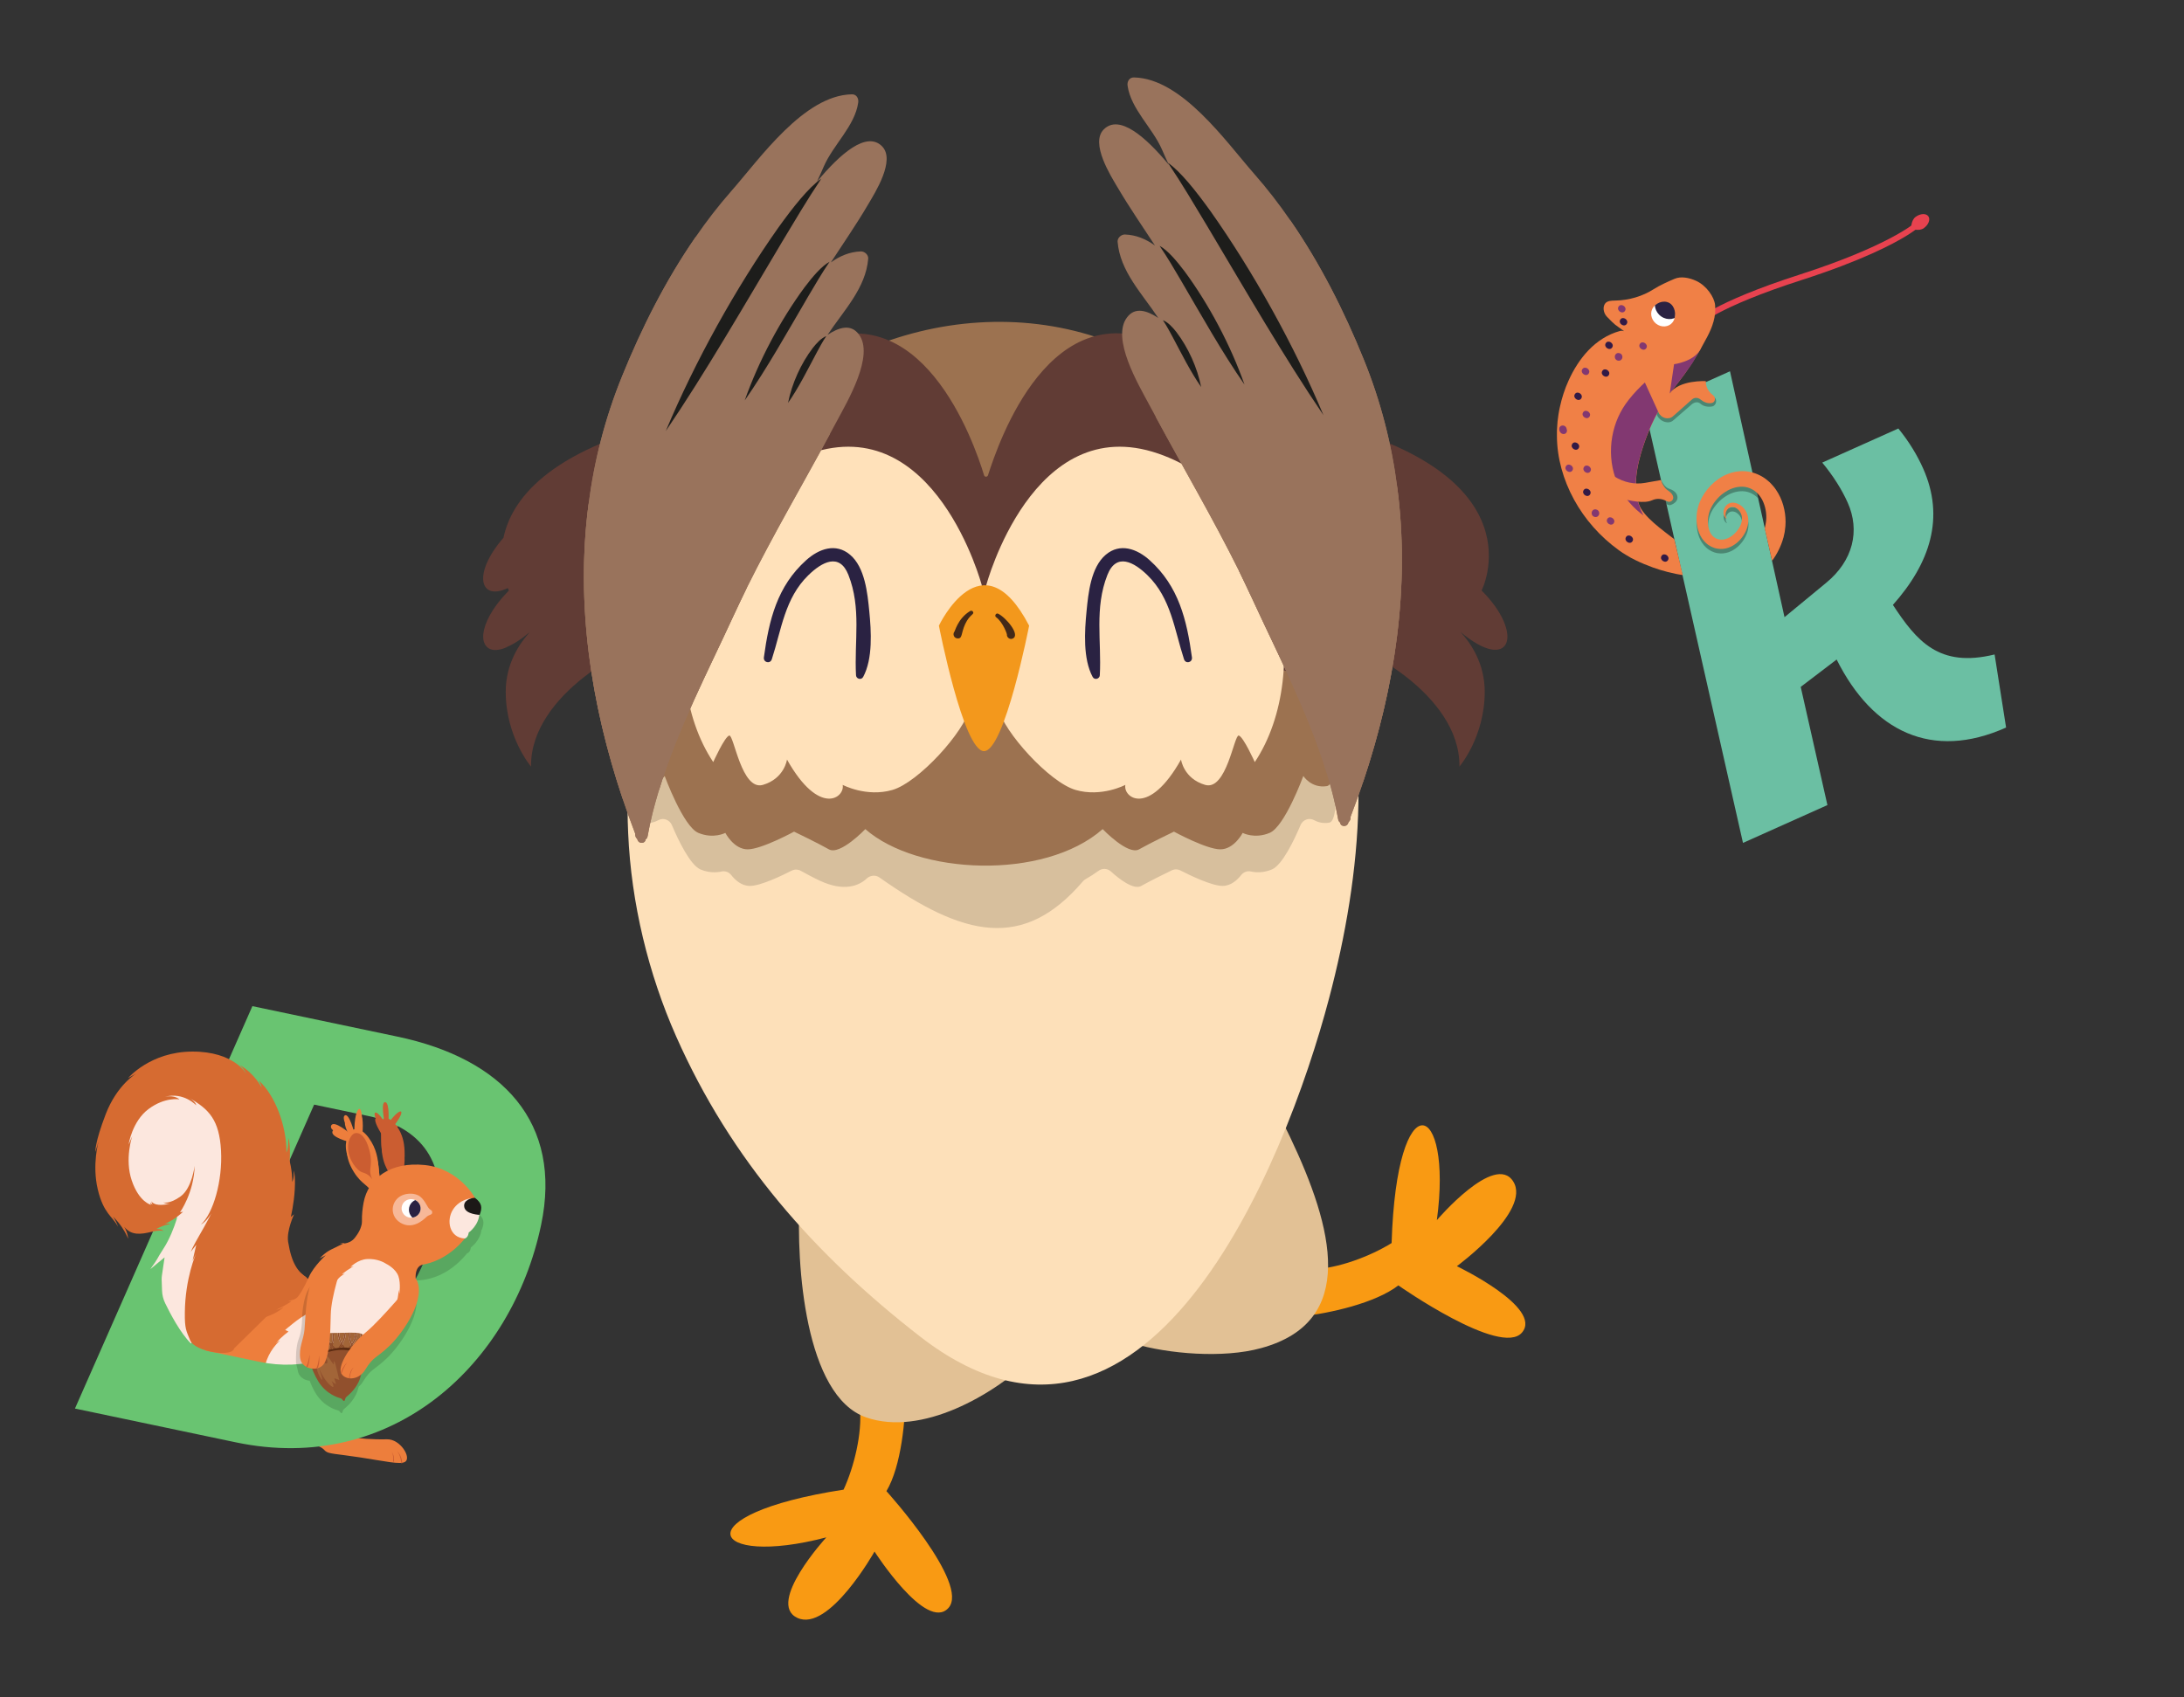 <?xml version="1.0" encoding="UTF-8"?>
<svg xmlns="http://www.w3.org/2000/svg" xmlns:xlink="http://www.w3.org/1999/xlink" viewBox="0 0 1164.21 904.88">
  <rect x="0" y="0" width="1164.21" height="904.88" fill="#333333" stroke="none"/>
  <defs>
    <style>
      .cls-1 {
        opacity: .3;
      }

      .cls-1, .cls-2, .cls-3, .cls-4, .cls-5, .cls-6, .cls-7, .cls-8, .cls-9, .cls-10, .cls-11, .cls-12, .cls-13, .cls-14, .cls-15, .cls-16, .cls-17, .cls-18, .cls-19, .cls-20, .cls-21, .cls-22, .cls-23, .cls-24, .cls-25, .cls-26, .cls-27, .cls-28, .cls-29, .cls-30, .cls-31 {
        stroke-width: 0px;
      }

      .cls-32 {
        clip-path: url(#clippath);
      }

      .cls-2 {
        fill: none;
      }

      .cls-3, .cls-33 {
        opacity: .15;
      }

      .cls-34 {
        clip-path: url(#clippath-1);
      }

      .cls-35 {
        clip-path: url(#clippath-2);
      }

      .cls-36 {
        mix-blend-mode: soft-light;
      }

      .cls-37 {
        isolation: isolate;
      }

      .cls-5 {
        fill: #f99a13;
      }

      .cls-6 {
        fill: #f7b898;
      }

      .cls-7 {
        fill: #613c35;
      }

      .cls-8 {
        fill: #2a2242;
      }

      .cls-9 {
        fill: #5d2c12;
      }

      .cls-10 {
        fill: #6bbfa3;
      }

      .cls-11 {
        fill: #1d1d1b;
      }

      .cls-12 {
        fill: #1c1817;
      }

      .cls-13 {
        fill: #432918;
      }

      .cls-14 {
        fill: #e2c195;
      }

      .cls-15 {
        fill: #cb5d31;
      }

      .cls-16 {
        fill: #d66b31;
      }

      .cls-17 {
        fill: #9c7250;
      }

      .cls-18 {
        fill: #91502d;
      }

      .cls-19 {
        fill: #321a46;
      }

      .cls-20 {
        fill: #99735c;
      }

      .cls-21 {
        fill: #69c471;
      }

      .cls-22 {
        fill: #a26538;
      }

      .cls-23 {
        fill: #fde0b9;
      }

      .cls-24 {
        fill: #823871;
      }

      .cls-25 {
        fill: #f08046;
      }

      .cls-26 {
        fill: #f3981c;
      }

      .cls-27 {
        fill: #fff;
      }

      .cls-28 {
        fill: #ffe1ba;
      }

      .cls-29 {
        fill: #fce7de;
      }

      .cls-30 {
        fill: #e8424f;
      }

      .cls-31 {
        fill: #ed7e3c;
      }
    </style>
    <clipPath id="clippath">
      <path class="cls-2" d="m889.74,161.47c3.16,1.69,3.95,6.34,2.48,9.37-1.47,3.03-5.23,4.11-8.39,2.42-3.16-1.69-4.54-5.52-3.07-8.55,1.47-3.03,5.81-4.93,8.97-3.24Z"/>
    </clipPath>
    <clipPath id="clippath-1">
      <path class="cls-2" d="m224.04,646.8c-.2,2.68-2.57,4.68-5.31,4.47-2.74-.21-4.8-2.55-4.6-5.22.2-2.68,2.57-4.68,5.31-4.47,2.74.21,4.8,2.55,4.6,5.22Z"/>
    </clipPath>
    <clipPath id="clippath-2">
      <path class="cls-2" d="m224.2,644.7c-.2,2.73-2.62,4.77-5.42,4.56-2.79-.21-4.89-2.59-4.69-5.32.2-2.73,2.62-4.77,5.42-4.56,2.79.21,4.89,2.59,4.69,5.32Z"/>
    </clipPath>
  </defs>
  <g class="cls-37">
    <g id="Calque_1" data-name="Calque 1">
      <g>
        <path class="cls-5" d="m440.49,819.7s-32.21,35.11-15.46,42.93c16.82,7.88,41.15-35.36,41.15-35.36,0,0,27.53,42.99,39.36,30.12,11.76-12.81-33.01-62.33-33.01-62.33,7.9-13.23,10.34-38.55,10.04-53.16,0,0-26.3-11.33-24.21,8.87,1.37,13.29-3.13,31.55-8.68,43.49-86.25,13.36-71.51,41.82-9.18,25.44Z"/>
        <path class="cls-5" d="m765.94,650.56s30.9-36.27,40.72-20.6c9.88,15.72-30.05,45.16-30.05,45.16,0,0,46.04,22.07,34.71,35.38-11.28,13.24-65.91-25.14-65.91-25.14-12.16,9.46-36.99,14.98-51.53,16.47,0,0-14.47-24.72,5.84-25.11,13.36-.27,30.93-6.97,42.1-13.94,2.7-87.23,32.75-76.09,24.12-12.22Z"/>
        <path class="cls-14" d="m551.24,723.21c-21.91,20.96-60.06,42.71-89.45,32.56-32.86-11.34-37.38-81.99-35.57-115.42l125.02,82.87Z"/>
        <path class="cls-14" d="m687.62,606.1c23.1,48.54,36.23,98.63-15.38,112.7-20.33,5.61-49.44,3.04-68.01-2.4,5.32-10.51-20.33,36.85,72.37-131.37,0,0,4.97,8.46,11.02,21.08Z"/>
        <path class="cls-23" d="m708.86,334.29c-20.8-51.87-77.94-85.37-130.48-95.09-17.36-3.24-34.85-3.44-52.34-2.02-.13,0-.21.06-.34.06-37.08,1.35-76.58,15.47-104.27,30.25-49.17,26.34-75.77,72.54-84.08,126.5-2.5,16.41-3.31,33.29-2.5,50.24,1.62,37.41,10.81,75.04,25.59,108.4,29.18,65.92,73.68,116.23,130.01,159.99,120.01,93.2,194.57-91.18,218.07-180.46,8.58-32.49,14.99-68.41,15.6-103.93.61-32.49-3.58-64.7-15.26-93.95Z"/>
        <path class="cls-3" d="m702.97,376.92c-194.93,39.84-175.76,41.86-354.38.19-3.05-.71-6.07,1.37-6.44,4.48-1.83,15.37-6.01,55.97.73,57.06,3.37.55,6.08-.24,8.11-1.36,2.64-1.46,5.97-.17,7.15,2.6,3.49,8.22,9.81,21.42,15.31,23.71,4.6,1.91,8.61,1.65,11.22,1.07,1.93-.43,3.9.33,5.12,1.89,1.99,2.54,5.43,5.81,9.95,5.81,5.69,0,17.2-5.56,22.25-8.14,1.56-.8,3.38-.76,4.91.09,2.46,1.38,6.43,3.53,10.27,5.32,12.69,5.91,20.72,2.66,24.75-1.14,1.91-1.8,4.74-2.16,6.88-.65,44.96,31.76,76.76,39.19,108.51,2.02.37-.43.82-.8,1.31-1.08,2.44-1.38,4.78-2.87,6.98-4.49,1.99-1.47,4.73-1.32,6.56.34,4.36,3.95,12.12,10.07,16.23,7.72,4.33-2.46,12.25-6.37,16.2-8.29,1.48-.72,3.19-.7,4.66.05,4.95,2.54,16.68,8.24,22.44,8.24,4.52,0,7.96-3.26,9.95-5.81,1.22-1.55,3.19-2.32,5.12-1.89,2.61.58,6.63.84,11.22-1.07,5.5-2.29,11.83-15.49,15.31-23.71,1.18-2.78,4.51-4.06,7.15-2.6,2.03,1.12,4.74,1.91,8.11,1.36,6.76-1.1,2.53-41.99.71-57.23-.36-3.04-3.3-5.12-6.3-4.5Z"/>
        <path class="cls-17" d="m707.39,356.27c-30.45-267.12-342.86-224.38-365.68,0,0,0-8.32,61.52,0,62.87,8.32,1.35,12.6-5.39,12.6-5.39,0,0,9.87,26.97,17.96,30.34,8.09,3.37,14.38,0,14.38,0,0,0,4.5,8.77,11.91,8.77s24.72-9.44,24.72-9.44c0,0,12.66,6.07,18.58,9.44,5.92,3.37,19.41-10.79,19.41-10.79,27.7,24.35,95.2,27.54,126.53,0,0,0,13.49,14.16,19.41,10.79,5.92-3.37,18.58-9.44,18.58-9.44,0,0,17.31,9.44,24.72,9.44s11.91-8.77,11.91-8.77c0,0,6.29,3.37,14.38,0,8.09-3.37,17.96-30.34,17.96-30.34,0,0,4.29,6.74,12.6,5.39,8.32-1.35,0-62.87,0-62.87Z"/>
        <path class="cls-7" d="m332.15,217.55c-.58-.42-2.32-1.8-4.49-4.07,2.32,1.9,4.01,3.54,4.49,4.07Z"/>
        <path class="cls-7" d="m698.25,243.34c-.32,1.58-.79,3.22-1.37,4.86-1.14-3.19-1.6-1.42,1.37-4.86Z"/>
        <path class="cls-7" d="m789.78,314.85s31.76-61.68-86.46-90.44l-178.78,32.19-166.81-32.19c-66.04,16.06-85.26,42.39-89.38,62.51.01-.07.02-.13.03-.2-16.84,19.5-12.47,33.91,2.31,26.83.07.17.14.33.2.46.05.16.15.38.29.64.06.12.09.19.09.19-.74.74-1.35,1.47-2.03,2.21-.5.54-1.02,1.08-1.49,1.62-.73.84-1.38,1.66-2.02,2.48-.35.45-.69.89-1.01,1.33-.69.94-1.35,1.86-1.94,2.78-.03.05-.06.1-.09.15-4.92,7.68-6.16,14.23-4.28,17.91.05.12.1.24.16.35.19.31.4.6.63.86.32.39.7.72,1.11,1,.08.05.15.12.23.16,2.11,1.27,5.3,1.26,9.5-.57,0-.03,0-.06,0-.09,3.51-1.44,7.68-4.03,12.47-8.08-5.58,6.07-12.92,16.88-12.92,31.86,0,24.18,13.49,39.92,13.49,39.92-.56-39.36,55.66-66.07,57.35-62.97,1.69,3.09-4.16,7.59-4.16,7.59,4.27,7.59,37.9-16.02,43.79-13.49,5.89,2.53-14.33,15.18-8.42,17.79,5.9,2.61,38.96-13.57,38.96-13.57,85.35,43.01,119.8-90.24,119.8-90.24.87,0,34.18,133.52,120.05,90.24,0,0,33.06,16.18,38.96,13.57,5.9-2.61-14.32-15.26-8.42-17.79,5.89-2.53,39.52,21.08,43.79,13.49,0,0-5.85-4.5-4.16-7.59,1.69-3.09,57.91,23.61,57.35,62.97,0,0,13.49-15.74,13.49-39.92,0-14.97-7.33-25.78-12.91-31.85,26.61,22.42,34.51,1.16,11.23-22.12Zm-520.5-5.36c.04.12.07.23.11.35-.04-.12-.07-.23-.11-.35Zm-.73-2.83c.02.08.03.16.05.24-.02-.08-.03-.16-.05-.24Zm-.65-3.55c.05.33.1.66.15.98-.05-.32-.1-.64-.15-.98Zm-.38-3.37c.02.27.05.52.08.78-.02-.27-.06-.51-.08-.78Zm-.09-4.62c0,.4-.02.8-.02,1.19,0-.39.01-.79.02-1.19Zm.26-4.01c-.04.36-.06.7-.09,1.06.03-.35.05-.7.09-1.06Z"/>
        <path class="cls-7" d="m677.61,183.26c-1.35-2.47,3.33-6.07,3.33-6.07-3.41-6.07-30.3,12.81-35.01,10.79-4.71-2.02,11.46-12.14,6.74-14.22-4.35-1.92-27.17,8.93-30.7,10.63-.3.14-.64.13-.94-.02-60.99-30.24-88.65,51.26-94.37,69.04-.33,1.03-1.78,1.02-2.09-.01-5.39-17.79-33.74-99.06-94.34-69.03-.3.15-.64.16-.94.02-3.52-1.7-26.34-12.56-30.7-10.63-4.72,2.09,11.45,12.2,6.74,14.22-4.71,2.02-31.6-16.86-35.01-10.79,0,0,4.68,3.6,3.33,6.07-1.29,2.36-45.74,59.33-49.86,64.55-.21.26-.26.59-.19.92,3.36,15.61,11.66,18.85,63.74,31.52.09.02.18.06.26.1l137.51,73.01c.32.17.71.17,1.03,0l137.52-73.01c.08-.04.16-.07.24-.09,92.25-22.52,14.93-94.76,13.71-97Z"/>
        <path class="cls-7" d="m332.15,217.55c-.58-.42-2.32-1.8-4.49-4.07,2.32,1.9,4.01,3.54,4.49,4.07Z"/>
        <g>
          <path class="cls-28" d="m523.36,312.06s-24.75-93.17-91.6-70.25c-66.85,22.93-83.47,116.65-51.56,164.53,0,0,6.06-13.49,8.53-14.16,2.47-.67,6.52,29.67,17.98,26.3,11.46-3.37,12.81-13.49,12.81-13.49,17.33,30.81,31.01,20.2,29.67,13.49,0,0,12.67,6.74,26.56,2.7,13.9-4.05,38.4-31.02,41.32-43.83,2.92-12.81,6.29-65.28,6.29-65.28Z"/>
          <path class="cls-28" d="m525.72,312.06s24.75-93.17,91.6-70.25c66.86,22.93,83.47,116.65,51.56,164.53,0,0-6.06-13.49-8.53-14.16-2.47-.67-6.52,29.67-17.98,26.3-11.46-3.37-12.81-13.49-12.81-13.49-17.33,30.81-31.01,20.2-29.67,13.49,0,0-12.67,6.74-26.56,2.7-13.9-4.05-38.4-31.02-41.32-43.83-2.92-12.81-6.29-65.28-6.29-65.28Z"/>
        </g>
        <path class="cls-27" d="m534.09,336.94c0,5.82,8.8,5.83,8.8,0s-8.8-5.83-8.8,0Z"/>
        <path class="cls-26" d="m500.49,333.6s22.93-48.46,48.1,0c0,0-13.04,66.9-24.05,66.9s-24.05-66.9-24.05-66.9Z"/>
        <path class="cls-13" d="m517.18,325.77c.52-.3,1.18-.12,1.48.39.89,1.53-1.65,1.27-4.15,6.56-2.35,5.07-1.31,8.08-4.33,7.65-1.55-.2-2.34-1.95-1.63-3.29.5,0,1.72-7.12,8.63-11.31Z"/>
        <path class="cls-13" d="m531,329.1c-1.07-.73-.03-2.46,1.12-1.86,4.27,2.12,12.06,11.45,7.67,13.26-1.39.59-2.87-.42-3.06-1.86.44,0-2.1-6.92-5.73-9.54Z"/>
        <path class="cls-8" d="m460.1,360.96c-.97,1.79-3.68,1.06-3.79-.91-.98-18.25,2.95-35.82-4.06-53.54-4.77-12.07-14.25-6.74-21.34.18-12.59,12.27-14.31,28.91-19.48,44.8-.87,2.68-4.6,1.76-4.23-1.01,2.73-19.95,7.06-37.9,22.54-51.79,6.81-6.12,15.79-9.34,23.39-2.92,7.96,6.72,9.31,20.55,10.25,30.13,1.04,10.62,1.98,25.3-3.27,35.06Z"/>
        <path class="cls-8" d="m582.48,360.96c.97,1.79,3.68,1.06,3.79-.91.98-18.25-2.95-35.82,4.06-53.54,4.77-12.07,14.25-6.74,21.34.18,12.59,12.27,14.31,28.91,19.48,44.8.87,2.68,4.6,1.76,4.23-1.01-2.73-19.95-7.06-37.9-22.54-51.79-6.81-6.12-15.79-9.34-23.39-2.92-7.96,6.72-9.31,20.55-10.25,30.13-1.04,10.62-1.98,25.3,3.27,35.06Z"/>
        <path class="cls-20" d="m470.19,77.99c-8.24-8.24-22.22,3.85-34.72,18.91,1.28-2.7,2.5-5.47,3.71-8.24,5.07-11.55,16.48-21.48,18.3-33.91.34-2.23-.88-4.52-3.38-4.46-25.53.48-49.03,34.24-64.16,51.46-6.89,7.83-13.31,16.14-19.25,24.79-15.87,22.96-28.64,48.29-39.04,73.96-9.19,22.55-14.99,45.52-17.96,68.68-6.82,52.48,1.14,105.83,18.23,156.69,2.09,6.28,4.32,12.5,6.69,18.64v.47c0,1.02.41,1.76,1.08,2.36.07.2.14.41.2.61.95,2.3,4.25,1.69,4.25-.34.54-.4.95-.94,1.08-1.75,1.49-8.38,3.58-16.68,6.15-24.85,9.79-32.14,26.07-63.21,39.85-93.2,2.29-4.93,4.66-9.86,7.02-14.73,13.78-27.75,29.44-54.43,44.17-81.72,1.21-2.23,2.43-4.52,3.65-6.75,5.54-10.4,20.33-35.19,11.69-46.4-4.26-5.67-10.61-3.65-16.62.34,8.71-13.1,20.4-24.92,21.68-40.65.13-2.03-1.89-3.85-3.85-3.85-6.15.2-11.34,2.5-16.07,5.88,6.68-10.27,13.71-20.4,19.92-31,3.58-6.08,14.72-23.57,7.36-30.93Z"/>
        <path class="cls-20" d="m410.28,235.89c6.55-13.85,15.6-27.96,10.34-43.36-.34-.94-1.15-1.76-2.16-1.69-14.32,1.08-20.87,13.24-31.74,20.12,6.62-14.58,17.02-28.9,13.51-45.45-.13-.67-.81-1.35-1.49-1.49-14.59-3.04-26.54,8.44-34.78,19.11-3.24,4.32-6.28,8.85-9.19,13.51,3.51-9.52,7.09-19.05,11.01-28.43,5.27-12.23,12.83-26.68,11.41-40.39-.07-.88-.61-1.56-1.55-1.56-1.69-.07-3.31,0-4.93.27-15.87,22.96-28.64,48.29-39.04,73.96-9.19,22.55-14.99,45.52-17.96,68.68-6.82,52.48,1.14,105.83,18.23,156.69,6.55-.27,13.24-2.36,19.45-4.86,9.79-32.14,26.07-63.21,39.85-93.2,2.29-4.93,4.66-9.86,7.02-14.73,13.78-27.75,29.44-54.43,44.17-81.72-8.04-11.28-21.95-2.83-32.15,4.53Z"/>
        <path class="cls-20" d="m381.98,313.35c3.11-15.74,17.29-27.29,20.46-43.15.27-1.69-1.01-2.77-2.57-2.5-16.2,2.23-26.54,15.94-33.9,31.41,3.38-12.9,6.62-25.8,9.45-38.77,1.76-8.44,1.15-18.51-9.73-13.92-14.05,6.02-21.41,26.55-26.47,39.44-1.55,4.05-3.04,8.24-4.46,12.49,2.03-23.97,3.99-47.95,10.94-71.05.41-1.35-1.21-2.64-2.43-1.83-13.1,8.78-20.46,22.56-26.61,36.75-1.01,2.29-2.03,4.65-2.97,6.95-7.64,58.96,3.31,118.93,24.92,175.32v.47c0,1.02.41,1.76,1.08,2.36.07.2.14.41.2.61.95,2.3,4.25,1.69,4.25-.34.54-.4.95-.94,1.08-1.75,7.43-41.06,28.7-80.43,45.99-118.05,2.29-4.93,4.66-9.86,7.02-14.73-.21,0-.34.07-.54.07-5.54.74-18.37,13.91-15.73.2Z"/>
        <g>
          <path class="cls-20" d="m595.74,99.91c6.22,10.6,13.24,20.73,19.93,31-4.73-3.38-9.93-5.67-16.07-5.88-1.96,0-3.98,1.83-3.85,3.85,1.29,15.74,12.97,27.56,21.68,40.65-6.01-3.98-12.36-6.01-16.62-.34-8.64,11.21,6.15,36,11.69,46.4,1.21,2.23,2.43,4.52,3.64,6.75,14.72,27.28,30.39,53.96,44.17,81.72,2.36,4.87,4.73,9.8,7.02,14.73,13.78,29.98,30.06,61.05,39.85,93.2,2.57,8.17,4.66,16.48,6.15,24.85.14.81.54,1.35,1.08,1.76,0,2.03,3.31,2.64,4.25.34.07-.2.13-.41.2-.61.67-.6,1.08-1.34,1.08-2.36v-.48c2.36-6.14,4.59-12.36,6.69-18.64,17.08-50.85,25.06-104.21,18.23-156.68-2.97-23.16-8.78-46.13-17.96-68.68-10.4-25.66-23.17-50.99-39.04-73.95-5.94-8.64-12.36-16.95-19.25-24.79-15.13-17.22-38.63-50.99-64.16-51.46-2.5-.07-3.71,2.23-3.38,4.46,1.82,12.42,13.24,22.36,18.3,33.91,1.22,2.77,2.43,5.53,3.72,8.24-12.5-15.06-26.47-27.15-34.72-18.91-7.36,7.36,3.78,24.85,7.36,30.93Z"/>
          <path class="cls-20" d="m616.14,222.36c14.72,27.28,30.39,53.96,44.17,81.72,2.36,4.87,4.73,9.8,7.02,14.73,13.78,29.98,30.06,61.05,39.85,93.2,6.22,2.5,12.9,4.59,19.45,4.86,17.08-50.85,25.06-104.21,18.23-156.68-2.97-23.16-8.78-46.13-17.96-68.68-10.4-25.66-23.17-50.99-39.04-73.95-1.62-.27-3.24-.34-4.93-.27-.95,0-1.48.68-1.55,1.56-1.42,13.71,6.15,28.16,11.42,40.39,3.92,9.38,7.5,18.91,11.01,28.43-2.9-4.66-5.94-9.19-9.19-13.51-8.24-10.67-20.19-22.15-34.78-19.11-.68.13-1.35.81-1.49,1.48-3.51,16.55,6.89,30.87,13.51,45.45-10.88-6.88-17.42-19.04-31.74-20.12-1.01-.06-1.82.74-2.16,1.69-5.27,15.4,3.78,29.52,10.34,43.36-10.2-7.36-24.11-15.8-32.15-4.52Z"/>
          <path class="cls-20" d="m660.85,304.14c-.2,0-.34-.07-.54-.07,2.36,4.87,4.73,9.8,7.02,14.73,17.29,37.61,38.56,76.99,45.99,118.05.14.81.54,1.35,1.08,1.76,0,2.03,3.31,2.64,4.25.34.07-.2.13-.41.2-.61.67-.6,1.08-1.34,1.08-2.36v-.48c21.61-56.39,32.55-116.36,24.92-175.32-.94-2.29-1.96-4.66-2.97-6.95-6.14-14.19-13.51-27.96-26.61-36.74-1.22-.81-2.84.47-2.43,1.83,6.96,23.1,8.91,47.07,10.94,71.04-1.42-4.25-2.91-8.44-4.46-12.49-5.07-12.9-12.43-33.43-26.47-39.45-10.88-4.59-11.48,5.47-9.73,13.92,2.84,12.97,6.08,25.87,9.46,38.77-7.36-15.47-17.69-29.18-33.9-31.41-1.55-.27-2.84.81-2.57,2.5,3.17,15.87,17.36,27.42,20.46,43.15,2.63,13.71-10.2.54-15.74-.2Z"/>
        </g>
        <g>
          <g class="cls-36">
            <path class="cls-11" d="m354.88,229.88c15.7-37.46,37.5-76.65,60.21-108.78,7.59-10.55,15.98-21.19,22.69-25.81-7.65,11.43-14.1,22.43-20.78,33.51-20.01,33.54-40.93,69.9-62.13,101.08h0Z"/>
          </g>
          <g class="cls-36">
            <path class="cls-11" d="m396.99,213.48c7.43-21.05,18.97-42.73,31.81-60.18,4.31-5.73,9.18-11.45,13.43-13.74-4.27,6.24-7.74,12.3-11.36,18.4-10.82,18.47-22.01,38.53-33.88,55.53h0Z"/>
          </g>
          <g class="cls-36">
            <path class="cls-11" d="m420.07,214.84c2.08-10.44,6.88-20.98,13.17-29.28,2.13-2.71,4.64-5.4,7.23-6.35-2.03,2.98-3.54,5.91-5.15,8.86-4.77,8.92-9.56,18.65-15.25,26.76h0Z"/>
          </g>
        </g>
        <g>
          <g class="cls-36">
            <path class="cls-11" d="m705.5,221.4c-15.7-37.46-37.5-76.65-60.21-108.78-7.59-10.55-15.98-21.19-22.69-25.81,7.65,11.43,14.1,22.43,20.78,33.51,20.01,33.54,40.93,69.9,62.13,101.08h0Z"/>
          </g>
          <g class="cls-36">
            <path class="cls-11" d="m663.38,205.01c-7.43-21.05-18.97-42.73-31.81-60.18-4.31-5.73-9.18-11.45-13.43-13.74,4.27,6.24,7.74,12.3,11.36,18.4,10.82,18.47,22.01,38.53,33.88,55.53h0Z"/>
          </g>
          <g class="cls-36">
            <path class="cls-11" d="m640.3,206.37c-2.08-10.44-6.88-20.98-13.17-29.28-2.13-2.71-4.64-5.4-7.23-6.35,2.03,2.98,3.54,5.91,5.15,8.86,4.77,8.92,9.56,18.65,15.25,26.76h0Z"/>
          </g>
        </g>
      </g>
      <g>
        <path class="cls-30" d="m997.74,135.26c-9.13,4.09-21.29,8.87-37.22,14-45.99,14.81-54.97,24.43-55.06,24.53l-2.33-2.02c.35-.41,9.18-10.22,56.44-25.44,46.37-14.94,60.58-27.02,60.71-27.14l2.03,2.32c-.38.34-6.68,5.74-24.58,13.76Z"/>
        <path class="cls-30" d="m1027.93,115.32c1.2,1.66.12,4.5-2.42,6.34-2.54,1.84-6.78.31-6.78.31,0,0-.12-4.5,2.42-6.34,2.54-1.84,5.57-1.97,6.78-.31Z"/>
        <path class="cls-10" d="m951.25,329.07l22.17-18.28c14.4-11.79,18.22-27.85,11.49-42.85-3.11-6.95-7.71-14.23-13.54-21.29l40.57-18.18c5.96,7.34,10.15,14.47,13.14,21.14,11.83,26.4,3.71,50.72-16.04,72.92,12.55,19.07,24.46,33.75,54.21,26.42l6.12,38.97c-39.46,17.68-71.1,2.16-90.32-36.27l-19.15,14.59,14.23,63.02-45.01,20.17-52.21-231.18,45.29-20.29,29.06,131.12Z"/>
        <path class="cls-1" d="m929.84,253.63c-3.24-.16-6.26.48-8.88,1.55-3.58,1.41-6.49,3.6-8.96,6.11-2.45,2.53-4.43,5.46-5.82,8.75-1.41,3.48-1.95,7.1-1.64,10.85.15,1.87.53,3.79,1.31,5.71.77,1.9,1.95,3.83,3.65,5.37.44.36.86.76,1.34,1.06.48.3.97.61,1.46.86.51.22,1.02.43,1.53.62.51.18,1.05.31,1.58.41,2.13.38,4.22.16,5.96-.47,1.77-.61,3.27-1.53,4.57-2.61,1.29-1.08,2.41-2.31,3.32-3.67.9-1.34,1.66-2.8,2.17-4.41.51-1.6.76-3.37.53-5.16-.11-.87-.35-1.83-.73-2.68-.38-.85-.86-1.64-1.44-2.35-1.16-1.4-2.73-2.54-4.53-2.98-1.21-.28-2.41-.22-3.43.21-1,.43-1.68,1.13-2.14,1.84-.93,1.43-1.04,2.95-.77,4.07.26,1.14.9,1.79,1.26,2.03.37.26.47.26.33,0-.18-.29-.54-.91-.58-1.42-.06-.55-.03-1.14.18-1.81.22-.65.6-1.44,1.36-2.08.76-.67,1.84-1,3.27-.51.69.25,1.42.72,2.08,1.4.65.69,1.24,1.6,1.57,2.65.33,1.09.35,2.33.12,3.49-.24,1.17-.7,2.31-1.35,3.39-1.49,2.45-3.64,4.5-6.17,5.59-1.25.52-2.58.82-3.85.69-.64-.04-1.26-.21-1.85-.45-.29-.15-.59-.26-.87-.42l-.79-.54c-2.03-1.58-2.99-4.52-3.11-7.42-.13-2.93.5-5.92,1.83-8.45.84-1.69,1.99-3.22,3.25-4.62,1.26-1.41,2.73-2.63,4.32-3.62,3.14-2.04,6.91-3.09,10.41-2.58,2.62.4,5.04,1.73,6.88,3.68l-1.31-5.98-6.07-6.13Z"/>
        <path class="cls-25" d="m950.69,286.7l.45-2.05.22-1.03.13-1.05.25-2.1c.05-.72.08-1.47.09-2.2,0-2.94-.4-5.88-1.22-8.79-.81-2.9-2.11-5.79-3.97-8.48-.91-1.35-2.03-2.62-3.23-3.81-1.26-1.15-2.6-2.24-4.1-3.09-2.96-1.72-6.31-2.74-9.55-2.88-3.24-.16-6.26.48-8.88,1.55-3.58,1.41-6.49,3.6-8.96,6.11-2.45,2.53-4.43,5.46-5.82,8.75-1.41,3.48-1.95,7.1-1.64,10.85.15,1.87.53,3.79,1.31,5.71.77,1.9,1.95,3.83,3.65,5.37.44.36.86.76,1.34,1.06.48.3.97.61,1.46.86.51.22,1.02.43,1.53.62.51.18,1.05.31,1.58.41,2.13.38,4.22.16,5.96-.47,1.77-.61,3.27-1.53,4.57-2.61,1.29-1.08,2.41-2.31,3.32-3.67.9-1.34,1.66-2.8,2.17-4.41.51-1.6.76-3.37.53-5.16-.11-.87-.35-1.83-.73-2.68-.38-.85-.86-1.64-1.44-2.35-1.16-1.4-2.73-2.54-4.53-2.98-1.21-.28-2.41-.22-3.43.21-1,.43-1.68,1.13-2.14,1.84-.93,1.43-1.04,2.95-.77,4.07.26,1.14.9,1.79,1.26,2.03.37.26.47.26.33,0-.18-.29-.54-.91-.58-1.42-.06-.55-.03-1.14.18-1.81.22-.65.6-1.44,1.36-2.08.76-.67,1.84-1,3.27-.51.69.25,1.42.72,2.08,1.4.65.69,1.24,1.6,1.57,2.65.33,1.09.35,2.33.12,3.49-.24,1.17-.7,2.31-1.35,3.39-1.49,2.45-3.64,4.5-6.17,5.59-1.25.52-2.58.82-3.85.69-.64-.04-1.26-.21-1.85-.45-.29-.15-.59-.26-.87-.42l-.79-.54c-2.03-1.58-2.99-4.52-3.11-7.42-.13-2.93.5-5.92,1.83-8.45.84-1.69,1.99-3.22,3.25-4.62,1.26-1.41,2.73-2.63,4.32-3.62,3.14-2.04,6.91-3.09,10.41-2.58,3.5.54,6.62,2.72,8.52,5.83,1.93,3.1,2.83,6.95,2.78,10.62-.04,1.22-.13,2.39-.4,3.6-.1.68-.27,1.35-.46,2.01l3.95,17.33c2.68-3.65,4.79-7.8,6.03-12.34Z"/>
        <path class="cls-1" d="m882.89,220.04c.94,4.68,6.5,6.37,8.93,4.21l9.94-8.61c1.25-1.11,3.23-1.67,4.6-.45,1.62,1.44,3.87,1.94,6.32,1.53,2.04-.35,2.97-3.48,1.22-4.82l-8.37-6.4-20.25,10.33-2.39,4.21Z"/>
        <path class="cls-1" d="m885.5,257.1c-.07.14,1.64,7.1,1.64,7.1l1.17,4.59s1.5.72,2.03.55c2.8-.88,4.27-2.78,3.78-4.87-.33-1.42-1.42-2.62-3.12-3.41-1.53-.71-3.06-.43-5.53-5"/>
        <g id="caméléon">
          <path class="cls-25" d="m892.51,287.51c-5.67-4.48-16.75-12.07-18.91-18.82-2.89-9.01-1.35-18.51,1.22-27.21,2.51-8.51,5.93-16.69,10.3-24.31,3.67-6.4,8.63-11.83,12.91-17.79,4.48-6.24,8.39-12.88,11.99-19.69,2.74-5.2,4.88-10.94,4.22-17.13-.45-4.21-4.59-10.38-10.28-12.9-3.58-1.59-7.88-2.46-11.29-1.01-3.41,1.45-7.91,3.46-11.01,5.45-6.03,3.87-13.23,6.01-20.63,6.16-1.89.04-4.01.04-5.23,1.38-1.66,1.84-1.09,5.29.77,7.2,4.83,4.96,3.76,3.76,9.08,7.66l-.04.06c-.61-.23-1.33-.27-2.16-.06-6.5,1.76-12.19,5.56-16.7,10.26-4.52,4.73-7.96,10.31-10.61,16.16-2.07,4.55-3.61,9.38-4.68,14.33-.23,1.25-.55,2.48-.7,3.75l-.5,3.8-.26,3.85-.06.96v.97s0,1.94,0,1.94c.05,11.67,3.4,23.41,9.13,33.89,5.73,10.5,13.94,19.76,23.77,26.88.7.5,1.4,1,2.11,1.49l2.21,1.34c.74.44,1.47.89,2.23,1.3l2.29,1.18c3.08,1.52,6.25,2.82,9.47,3.99,4.41,1.62,11.16,3.41,15.85,4.01"/>
          <path class="cls-24" d="m865.04,217.72c-7.43,12.26-8.63,28.71-1.74,42.31,2.96,5.83,7.47,10.96,12.81,14.82-1.05-1.94-1.93-3.96-2.59-6.03-2.89-9.01-1.35-18.51,1.22-27.21,2.51-8.51,5.93-16.69,10.3-24.31,3.67-6.4,8.63-11.83,12.91-17.79,1.17-1.63,3.27-4.45,4.37-6.13l4.09-7.12c-14.3,3.1-33.95,19.2-41.37,31.46Z"/>
          <path class="cls-25" d="m876.81,203.91l7.29,16.03c1.4,3.09,5.36,4.1,7.74,1.99l10.12-8.97c1.23-1.09,3.14-1.08,4.51.04,1.45,1.18,3.54,2.32,5.93,1.9,1.99-.35,2.41-2.93.72-4.21-2.12-1.6-3.94-4.18-3.81-7.47,0,0-14.29-.79-19.24,6.59l2.31-15.62s10.51-1.3,14.03-7.92c5.09-9.57-25.08-10.55-31.53.89-6.46,11.44,1.93,16.75,1.93,16.75Z"/>
          <path class="cls-25" d="m880.6,266.76c2.95-1.35,5.62-.74,7.98.51,1.85.98,3.87-.67,3.26-2.64-.73-2.35-3.2-3.06-4.3-4.54-.83-1.11-1.75-2.44-2.07-4.14l-8.56,1.51c-5.5.97-11.32-.23-16.26-3.37l-9.08-5.76-.67,12.83s21.64,9.28,29.69,5.6Z"/>
          <g>
            <path class="cls-27" d="m889.16,162.29c3.16,1.69,4.54,5.52,3.07,8.55-1.47,3.03-5.23,4.11-8.39,2.42-3.16-1.69-4.54-5.52-3.07-8.55,1.47-3.03,5.23-4.11,8.39-2.42Z"/>
            <g class="cls-32">
              <path class="cls-8" d="m893.28,157.14c3.38,2.38,4.38,6.9,2.23,10.09-2.15,3.19-6.63,3.85-10.01,1.47-3.38-2.38-4.38-6.9-2.23-10.09,2.15-3.19,6.63-3.85,10.01-1.47Z"/>
            </g>
          </g>
          <path class="cls-24" d="m861.14,189.08l-.11.18c-.51.86-.21,2.19.75,2.75.96.56,2.16.38,2.71-.55l.11-.18c.51-.86.21-2.19-.75-2.75-.96-.56-2.16-.38-2.71.55Z"/>
          <path class="cls-19" d="m839.48,210.19c-1.26,2.12,2.2,4.32,3.47,2.2,1.26-2.12-2.2-4.32-3.47-2.2Z"/>
          <path class="cls-19" d="m866.76,286.37c-1.26,2.12,2.2,4.32,3.47,2.2,1.26-2.12-2.2-4.32-3.47-2.2Z"/>
          <path class="cls-19" d="m885.68,296.44c-1.26,2.12,2.2,4.32,3.47,2.2,1.26-2.12-2.2-4.32-3.47-2.2Z"/>
          <path class="cls-19" d="m844.16,261.39c-1.26,2.12,2.2,4.32,3.47,2.2,1.26-2.12-2.2-4.32-3.47-2.2Z"/>
          <path class="cls-19" d="m838.07,236.75c-1.26,2.12,2.2,4.32,3.47,2.2,1.26-2.12-2.2-4.32-3.47-2.2Z"/>
          <path class="cls-24" d="m874.13,183.4c-1.26,2.12,2.2,4.32,3.47,2.2,1.26-2.12-2.2-4.32-3.47-2.2Z"/>
          <path class="cls-19" d="m863.71,170.45c-1.26,2.12,2.2,4.32,3.47,2.2,1.26-2.12-2.2-4.32-3.47-2.2Z"/>
          <path class="cls-24" d="m862.77,163.52c-1.26,2.12,2.2,4.32,3.47,2.2,1.26-2.12-2.2-4.32-3.47-2.2Z"/>
          <path class="cls-19" d="m854.12,197.79c-1.26,2.12,2.2,4.32,3.47,2.2,1.26-2.12-2.2-4.32-3.47-2.2Z"/>
          <path class="cls-19" d="m855.96,183.01c-1.26,2.12,2.2,4.32,3.47,2.2,1.26-2.12-2.2-4.32-3.47-2.2Z"/>
          <path class="cls-24" d="m843.45,196.9c-1.26,2.12,2.2,4.32,3.47,2.2,1.26-2.12-2.2-4.32-3.47-2.2Z"/>
          <path class="cls-24" d="m843.87,219.89c-1.26,2.12,2.2,4.32,3.47,2.2,1.26-2.12-2.2-4.32-3.47-2.2Z"/>
          <path class="cls-24" d="m833.66,226.95c-1.05-.29-2.16.2-2.42,1.26-.22.89.03,1.81.69,2.53.73.79,2.1.93,2.82.2.57-.58.72-1.44.38-2.2-.11-.79-.66-1.57-1.48-1.79Z"/>
          <path class="cls-24" d="m844.32,249.08c-1.26,2.12,2.2,4.32,3.47,2.2,1.26-2.12-2.2-4.32-3.47-2.2Z"/>
          <path class="cls-24" d="m834.75,248.58c-1.26,2.12,2.2,4.32,3.47,2.2,1.26-2.12-2.2-4.32-3.47-2.2Z"/>
          <path class="cls-24" d="m856.81,276.67c-1.26,2.12,2.2,4.32,3.47,2.2,1.26-2.12-2.2-4.32-3.47-2.2Z"/>
          <path class="cls-24" d="m848.79,272.44l-.11.18c-.51.86-.21,2.19.75,2.75.96.56,2.16.38,2.71-.55l.11-.18c.51-.86.21-2.19-.75-2.75-.96-.56-2.16-.38-2.71.55Z"/>
        </g>
      </g>
      <g>
        <g>
          <g>
            <path class="cls-29" d="m111.75,653.22s-2.26,9.95-6.66,16.54c-4.4,6.59-5.46,8.54-5.46,8.54l2.08-1.5-1.15,2.35,1.21-.82s-2.31,6.25-1.95,14.73c.36,8.48,2.65,15.02,2.65,15.02l-.28-2.82,1.38,4.17.19-1.25s2.05,8.36,7.49,17.35c5.43,8.99,13.89,15.11,13.89,15.11l-2.38-2.96s3.54,3.58,7.67,5.68c4.13,2.11,7.04,2.98,7.04,2.98l-1.95-1.53,4.55,1.72-.86-1.12s4.33,1.56,10.96.19c6.62-1.37,8.31-2.2,8.31-2.2l-13.74-64.04s-1.39-73.17-24.62-80.62c-23.23-7.45-43.86,27.76-37,44.51,6.86,16.75,24.26,11.49,24.26,11.49l4.38-1.55Z"/>
            <path class="cls-16" d="m117.92,635.61s-1.11,9.23-5.78,12.6c-4.66,3.37-7.17,2.51-7.17,2.51,0,0,1.14.78,2.93.48-6.83,1.68-7.93-1.01-7.93-1.01l.54,1.55-.6-.61-.38-.38.34.98s-4.87-1.06-7.92-10.01c-3.05-8.95.2-18.38.2-18.38l-1.53,3.53s1.44-9.66,8.26-14.73c6.83-5.07,12.73-3.98,12.73-3.98,0,0-1.91-1.86-5.91-1.09,7.75-2,12.85,3.56,12.85,3.56,0,0-.09-1.39-2.78-2.97,8.08,4.59,12.31,9.03,13.02,21.65.7,12.62-3.27,26.08-8.31,30.61,2.27-1.19,4.36-4.68,4.36-4.68,0,0-2.34,4.6-4.96,9.07-2.62,4.47-3.6,6.86-3.6,6.86l2.29-2.93-1.53,6.68,1.38-2.83s-4.42,9.91-4.57,24.17c-.14,14.26,4.81,24.6,4.81,24.6,0,0-1.41-4.71-1.32-8.06,1.77,9.56,5.48,15.45,5.48,15.45,0,0-1.13-3-1.47-5.56,2.76,6.53,7.56,14.17,15.85,19.16-2.29-2.04-2.98-4.24-2.98-4.24,0,0,2.69,4.98,11.05,6.32,8.36,1.34,13.82-1.99,13.82-1.99l16.71-50.04s-6.34-6.51-11.71-10.11c-5.36-3.6-8.62-8.09-10.5-19.63-.96-5.91,3.17-14.69,3.17-14.69l-1.74,1.35s1.66-6.68,2.11-14.73c.45-8.05-.62-9.89-.62-9.89,0,0,.4,3.54-.73,6.04.12-11.09-4.72-23.71-11.34-29.71,1.16,2.12,1.08,2.78,1.08,2.78,0,0-2.85-5.74-9.03-9.26,1.78,1.48,2.76,3.67,2.76,3.67,0,0-5.04-9.29-22.38-9.22-17.34.07-26.48,10.94-26.48,10.94l3.43-1.94s-7.99,4.69-12.64,16.73c-4.65,12.04-4.32,15.71-4.32,15.71l1.32-4.35s-2.75,9.59-.34,19.79c2.41,10.21,6.23,11.19,8.36,15.49-.86-2.75-2.14-4.3-2.14-4.3,0,0,1.96,1.84,3.68,4.34,1.72,2.5,2.65,4.86,2.65,4.86,0,0-.1-2.39-1.61-4.91,2.93,3.71,6.97,3.09,11.1,2.12,4.13-.97,5.24-.36,5.24-.36,0,0-.96-.93-3.14-.85,4.01-2.09,5.83-1.99,5.83-1.99,0,0-1.09-.57-2.53,0,4.9-2.08,7.78-5.14,7.78-5.14l-1.24.22s5.76-8.06,6.05-19.19Z"/>
          </g>
          <g>
            <path class="cls-31" d="m188.83,609.56c-3.07-.68-12.64-3.22-11.61-6.32,1.19-3.58,10.08,4.16,10.08,4.16,0,0-5.15-8.45-2.83-9.66,2.3-1.2,4.99,9.4,4.99,9.4-.51-15.67,6.22-19.37,3.14,3.03"/>
            <path class="cls-15" d="m204.01,605.68c-7.34-11.34-3.2-12.03,1.19-4.25,0,0-2.18-10.8.32-10.59,2.51.21,1.66,11,1.66,11,6.82-9.65,10.95-7.85.32,4.57"/>
            <g>
              <path class="cls-31" d="m225.25,674.29s-3.56.41-3.71,6.25c-.1,3.94,1.64,6.27,1.64,6.27l-.96-.79s.05,2.46-.13,5.99c-.18,3.52-.56,5.02-.56,5.02l-.35-1.94s-.2,5.97-1.82,9.49c-1.61,3.51-2.72,5.15-2.72,5.15l.33-1.57-1.13,2.86-.35-.83-.68,1.84-.27-.93s-.57,1.38-2.22,3.62c-1.16,1.57-3.55,3.28-3.49,3.82.06.54,6.05,1.21,9.28,6.97,3.23,5.76,2.82,11.57,2.82,11.57l-.45-2.02s-.04,5.48-2.88,12.88c-2.84,7.4-8.16,10.21-8.16,10.21l1.64-1.89-3.5,2.49-.76.09s-1.91,1.16-5.03,2.67c-3.12,1.51-12.49,4.35-12.19,4.88.3.53,9.55,1.22,16.66,1.02,7.11-.2,13.1,9.7,9.76,11.97-2.5,1.7-10.83-.3-23.95-2.3-13.13-2-16.87-1.82-18.64-3.42-1.77-1.6-1.78-3.35-19.75-6.38-15.92-2.69-21.18-6.2-28.02-6.15-6.84.05-12.4,1.97-18.88,1.57-6.49-.4-12.01-2.44-23.83-4.13-11.82-1.7-17.87-3.32-21.51-5.57-3.64-2.25,3.14-8.27,12.62-8.38,9.48-.11,24.95,9.21,27.06,8.34,2.11-.87,2.15-11.05-.31-17.26-2.46-6.21-.28-12.85-.28-12.85,0,0-1.09,1.44-1.67,4.2.54-7.59,5.92-11.89,5.92-11.89l-1.74.77s5.03-6.59,14.97-9.12c9.93-2.53,18.1-2.79,24.13-4.8,6.03-2,9.13-5.09,9.13-5.09,0,0-2.6,1.26-4.09,1.42,4.88-2.13,8.12-4.48,8.12-4.48l-1.72-.13s2.98-.54,4.42-1.58c1.44-1.04,4.1-5.59,6.68-11.35,2.58-5.76,8.96-11.52,8.96-11.52l-3.24,1.68s2.77-3.18,6.27-4.81c3.5-1.63,6.94-3.45,6.94-3.45l-2.42.25s4.88.97,7.99-3.02c3.12-3.99,3.31-5.9,4.25-9.67,29.65,24.24,31.84,24.04,31.84,24.04Z"/>
              <path class="cls-29" d="m206.33,674.1s4.74,2.46,6.07,6.42c1.33,3.96.48,9.39.48,9.39l-.36-2.18s-.14,3.71-1.02,6.27c-.89,2.56-1.65,3.39-1.65,3.39l.08-2.32s-.12,2.78-3.12,7.05c-3,4.27-9.44,23.82-9.44,23.82,0,0-.02,1.22.61,3.75.64,2.53,1.67,3.15,1.67,3.15l-1.34-.28s1.16,3.1.46,6.7c-.7,3.59-2.46,6.02-2.46,6.02l.48-2.29s-.98,2.3-2.25,3.32c.52-.82.57-2.16.57-2.16,0,0-1.21,3.83-4.05,7.62-2.84,3.78-7.78,4.79-7.78,4.79l1.44-1.57s-2.99,1.18-5.17,2.36c-2.17,1.18-3.11,2.56-3.11,2.56l.26-1.23s-2.09.5-4.17.41c-2.08-.09-3.67-.3-3.67-.3,0,0,.91-.45.74-.49s-.83.35-5.62.34c-4.79-.01-9.08-2.08-9.08-2.08l1.24,1.31s-1.94-.76-4.2-2.52c-2.26-1.76-3.55-3.96-3.55-3.96l.21,2.61-2.12-4.36-.12,1.96s-1.36-2.68-1.39-4.21c-.64,1.38-.46,2.18-.46,2.18,0,0-2.03-3.11-2.31-6.5-.28-3.39.22-5.79.22-5.79l-.91,1.85s.07-2.26,1-4.75l-1.02,1.54s-1.6-4.6.78-10.93c2.38-6.33,7-10.26,7-10.26,0,0-1.12.35-2.19,1.53,2.71-3.46,6.73-6.27,6.73-6.27l-1.8-.87s7.46-6.65,12.57-9.02c2.35-1.73,12.71-12.82,12.71-12.82,0,0,1.02-3.17,2.8-5.25,1.78-2.08,3.76-2.89,3.76-2.89l-1.52.27s.72-.72,2.61-2.02c1.88-1.3,3.63-2.29,3.63-2.29l-1.74.48s3.88-4.09,9.06-4.28,8.59,1.63,10.44,2.82Z"/>
              <g>
                <path class="cls-15" d="m208.58,626.76s-4.94-4.95-5.16-15.24c-.22-10.28-.07-11.73,2.12-12.36,2.19-.63,8.44,4.57,9.79,13.54,1.36,8.97-1.5,16.38-1.5,16.38l-5.25-2.33Z"/>
                <path class="cls-31" d="m202.66,630.47s-.19-.96-.54-5.23c-.35-4.27-.93-9.89-5.18-15.72-4.25-5.83-8.54-5.78-10.59-1.75-2.05,4.03-2.28,9.73,2.21,17.01,4.49,7.27,7.9,6.63,10.8,12.69,1.01-1.67,3.29-7,3.29-7Z"/>
                <path class="cls-29" d="m250.83,641.09s-6.28.32-9.88,5.97c-3.6,5.65-1.9,14.73,6.23,15.09,1.85-.6,2-3.1,2-3.1,0,0,5.46-3.83,5.64-10.26-.56-4.26-3.99-7.7-3.99-7.7Z"/>
                <path class="cls-6" d="m216.01,639.01s3.54-1.01,6.74.55c3.2,1.56,4.74,6.15,5.86,7.09,1.11.94,1.58.83,1.49,2.04-.1,1.21-1.63.84-3.15,2.32-1.52,1.48-7.27,6.78-13.58,2.81-6.31-3.97-4.65-13.08,2.66-14.81Z"/>
                <path class="cls-12" d="m254.92,649.78s-7.2-.21-8.02-3.96c-.81-3.75,3.69-4.94,5.57-4.96,3.77,2.88,3.88,5.17,2.44,8.91Z"/>
                <path class="cls-15" d="m189.19,607.3s-3.16,1.55-3.06,7.51c.1,5.96,4.51,11.89,7.46,12.74,2.95.85,4.19,2.31,4.97,3.32.77,1.02-1.23-1.88-.82-4.97.41-3.09.85-6.35-1.21-12.35-2.06-6-5.44-7.32-7.34-6.26Z"/>
              </g>
              <path class="cls-31" d="m212.45,696.61s-8.94,7.93-16.77,14.34c-7.83,6.41-13.56,15.37-13.51,20.11.05,4.74,8.71,6.65,12.95-.34,4.29-7.07,5.88-5.87,12.81-12.6,6.93-6.73,8.58-14.96,4.52-21.51Z"/>
              <path class="cls-15" d="m170.92,723.4s.67,3.47-.66,6.56c-.33.09-.76.17-.76.17,0,0,1.3-2.42,1.42-6.74Z"/>
              <path class="cls-15" d="m166,722.81s.3,3.41-1.13,6.76c-.38-.18-.62-.31-.62-.31,0,0,1.09-1.86,1.75-6.45Z"/>
              <path class="cls-15" d="m182.42,732.35s.53-2.66,3.21-5.42c-1.81,2.55-2.33,4.29-2.93,5.98-.13-.23-.27-.56-.27-.56Z"/>
              <path class="cls-15" d="m187.1,735.3s-.31-.24.28-2.43c.59-2.2,1.61-3.22,1.61-3.22,0,0-1.86.99-2.39,5.6.18.02.5.05.5.05Z"/>
              <path class="cls-15" d="m211.84,773.88c-.12-.17,1.25,1.14,1.94,3.12.69,1.98.61,3.19.61,3.19h-.5s-.13-3.66-2.05-6.32Z"/>
              <path class="cls-15" d="m208.71,773.9s1.05,1.39,1.24,3c.19,1.62.05,2.53.05,2.53l-.46-.15s.51-3.11-.83-5.38Z"/>
              <path class="cls-15" d="m71.01,746.74s-2.95.29-5.54,2.46c-2.59,2.17-3.44,4.15-3.44,4.15l.56.3s2.98-5.51,8.41-6.9Z"/>
              <path class="cls-15" d="m74.45,748.84s-2.28,1.13-3.6,3.51c-1.32,2.38-1.68,3.66-1.68,3.66l.5.13s2.03-5.79,4.77-7.29Z"/>
            </g>
            <g>
              <path class="cls-27" d="m224.04,646.8c-.2,2.68-2.57,4.68-5.31,4.47-2.74-.21-4.8-2.55-4.6-5.22.2-2.68,2.57-4.68,5.31-4.47,2.74.21,4.8,2.55,4.6,5.22Z"/>
              <g class="cls-34">
                <path class="cls-8" d="m229.24,648.29c-.63,3.02-3.65,4.94-6.74,4.3-3.09-.64-5.08-3.6-4.44-6.62.63-3.02,3.65-4.94,6.74-4.3,3.09.64,5.08,3.6,4.44,6.62Z"/>
              </g>
            </g>
          </g>
          <path class="cls-21" d="m39.96,751.02l94.58-214.55,77.33,16.25c56.13,11.8,88.04,45.85,76.57,100.42-15.66,74.52-79.48,133.39-162.73,115.9l-85.75-18.02Zm192.75-99.17c5.83-27.75-4.45-50.1-36.57-56.85l-28.69-6.03-57.83,131.11,28.69,6.03c47.08,9.89,85.03-29.67,94.4-74.26Z"/>
          <g>
            <g class="cls-33">
              <path class="cls-4" d="m174.7,717.3c.34-.02.67-.05,1.03-.06.25,0,.51-.01.77-.02.04,0,.08,0,.12,0,.73,0,1.43-.01,2.1-.02.27,0,.53,0,.78-.01,1.04-.02,1.99-.04,2.87-.05.26,0,.52-.01.77-.02.51,0,.99-.02,1.44-.03.24,0,.48,0,.71,0,1.15-.01,2.13,0,2.97.04.26.01.5.03.73.05.77.07,1.43.19,2.02.37.24.07.46.16.68.26.2.09.39.21.58.32.57-.51,1.15-1.02,1.74-1.5,7.98-6.54,26.28-28.58,26.28-28.58,6.44,10.29-6.73,29.03-13.8,35.88-7.07,6.86-8.69,5.64-13.06,12.84-.65,1.07-1.41,1.91-2.21,2.59-.19.77-.39,1.51-.63,2.19-2.02,5.89-6.68,9.16-7.38,9.9-.7.74-.48,1.98-1.13,2.02-.65.04-.79-1.11-1.81-1.41-1.02-.31-7.56-2.02-11.84-8.93-1.47-2.37-2.56-4.78-3.36-6.92-.85-.09-1.7-.29-2.48-.63,0,0,0,0,0,0,0,0-.02,0-.02-.01-.04-.02-.09-.04-.13-.06-.29-.14-.48-.24-.48-.24,0,0,0-.01,0-.01-1.63-.9-2.89-2.36-3.2-4.35-.23-1.48-1.11-3.91-.98-5.22,0,0-.29-7.67,1.53-12,1.82-4.33,1.83-12.27,1.8-12.52s.75-13.82,5.99-16.69l7.59,32.81"/>
            </g>
            <path class="cls-3" d="m254.34,646.59c3.84,2.94,3.96,5.27,2.49,9.09,0,0-.07,0-.17,0-.68,5.95-5.67,9.46-5.67,9.46,0,0-.14,2.54-2.04,3.16-6.15,7.6-15.77,14.48-27.7,14.42l6.51-12.86,26.58-23.26Z"/>
          </g>
          <g>
            <path class="cls-18" d="m194.02,719.47s-.12,9.69-2.13,15.59c-2.02,5.89-6.68,9.16-7.38,9.9-.7.74-.48,1.98-1.13,2.02-.65.04-.79-1.11-1.81-1.41-1.02-.31-7.56-2.02-11.84-8.93-4.27-6.91-5.4-14.14-5.4-14.14,0,0,3.65-6.13,15.16-5.56,11.5.57,14.54,2.53,14.54,2.53Z"/>
            <path class="cls-9" d="m164.85,724.93s7.97-4.54,15.77-5.1c7.8-.56,13.27,2.83,13.27,2.83,0,0-.45-3.18-.58-3.22-.13-.04-10.19-2.39-11.19-2.58-1-.19-6.3-1.38-9.07-.28-2.77,1.1-8.41,7.47-8.41,7.47l.22.89Z"/>
            <g>
              <path class="cls-22" d="m194.52,716.02c.47-1.1.71-2.08.84-2.86,2.46,2.9,1.1,6.22.04,6.96-.27.19-.6.3-.94.38-.28-.64-.65-1.52-.96-2.49.38-.64.74-1.32,1.03-1.99Z"/>
              <path class="cls-22" d="m193.62,720.6c-.82.03-1.53-.09-1.53-.09,0,0-.07-.04-.19-.1.33-.45.7-.98,1.08-1.57.22.67.44,1.27.64,1.76Z"/>
              <path class="cls-22" d="m189.34,714.6c.72-1.68.91-3.08.95-3.93.77.07,1.43.19,2.02.37-.2.78-.46,2.28-.18,4.3.12.85.33,1.74.58,2.58-.51.82-1.07,1.56-1.53,2.14-.47-.21-1.12-.46-1.92-.7-.38-.6-.83-1.39-1.25-2.26.49-.79.98-1.65,1.34-2.5Z"/>
              <path class="cls-22" d="m188.16,719.06c-.41-.1-.85-.19-1.31-.27.21-.29.44-.62.68-.97.22.44.43.86.64,1.24Z"/>
              <path class="cls-22" d="m183.76,714.07c.49-1.41.64-2.6.66-3.46.51,0,.99-.02,1.44-.03-.08.81-.11,2.32.46,4.25.22.73.51,1.49.83,2.2-.42.62-.84,1.17-1.19,1.62-.73-.1-1.52-.16-2.36-.17-.29-.46-.66-1.06-1.03-1.75.45-.84.88-1.77,1.19-2.67Z"/>
              <path class="cls-22" d="m176.71,716.77c-.65-.77-1.29-1.63-1.72-2.49-.68-1.33-1.05-2.48-1.26-3.28,1.01-.14,2.11-.24,3.29-.27.13.81.23,1.96.16,3.36-.04.86-.23,1.8-.48,2.68Z"/>
              <path class="cls-22" d="m164.76,719.26c.2.69.32,1.45.39,2.21-.77-.33-1.54-.72-2.19-1.17-.44-.31-.82-.61-1.17-.9.36-.96.9-2.09,1.76-3.2.38.73.84,1.75,1.21,3.06Z"/>
              <path class="cls-22" d="m170.81,718.14c-.69-.59-1.36-1.25-1.87-1.93-.93-1.23-1.5-2.32-1.84-3.08.92-.53,2-1.01,3.25-1.39.24.79.54,2.04.64,3.66.05.87-.03,1.83-.17,2.74Z"/>
              <path class="cls-22" d="m187.63,716.29c-.26-.61-.48-1.23-.62-1.83-.39-1.71-.45-3.08-.43-3.89,1.15-.01,2.13,0,2.97.04-.1.82-.33,2.06-.86,3.54-.26.72-.64,1.45-1.06,2.14Z"/>
              <path class="cls-22" d="m182.66,718.49c-.37,0-.75.03-1.14.06.19-.31.4-.65.61-1.02.19.35.36.68.53.96Z"/>
              <path class="cls-22" d="m182.16,715.93c-.41-.85-.77-1.76-.97-2.63-.23-1.01-.35-1.9-.4-2.63,1.04-.02,1.99-.04,2.87-.05-.07.8-.22,1.83-.56,3.05-.21.75-.55,1.53-.93,2.26Z"/>
              <path class="cls-22" d="m193.21,717.04c-.17-.66-.3-1.33-.35-1.96-.13-1.66,0-2.97.13-3.78.62.28,1.16.65,1.7,1.15-.12.8-.35,1.88-.8,3.13-.18.48-.41.98-.67,1.46Z"/>
              <path class="cls-22" d="m167.01,722.98c-.35.2-.69.39-1.02.57,0-.3-.01-.62-.03-.95.37.14.72.27,1.05.39Z"/>
              <path class="cls-22" d="m162.69,721.04c.78.48,1.66.9,2.51,1.26.03.58.03,1.13.01,1.63-1.77.59-4.34-.91-3.68-3.7.35.27.72.55,1.16.82Z"/>
              <path class="cls-22" d="m171.75,715.56c0-1.85-.4-3.22-.7-4.02.61-.16,1.26-.31,1.95-.43.15.85.52,2.17,1.41,3.69.57.98,1.33,1.97,2.05,2.81-.25.79-.53,1.5-.75,2.02-.75.2-1.44.39-2.07.58-.49-.31-1.31-.86-2.17-1.53.16-1.01.29-2.1.28-3.13Z"/>
              <path class="cls-22" d="m165.9,721.78c-.07-.85-.18-1.72-.36-2.54-.39-1.72-1.02-2.93-1.49-3.66.64-.72,1.42-1.42,2.4-2.06.31.81.9,2,2,3.3.65.77,1.44,1.5,2.2,2.15-.21,1.05-.47,1.96-.64,2.51-.8.34-1.46.66-2.05.96-.58-.16-1.31-.39-2.07-.68Z"/>
              <path class="cls-22" d="m172.64,720.53c-.61.2-1.16.39-1.66.58.11-.44.23-.98.34-1.58.49.39.94.73,1.32,1Z"/>
              <path class="cls-22" d="m177.03,718.29c.28.32.55.59.78.84-.4.09-.79.18-1.15.27.12-.33.24-.71.37-1.11Z"/>
              <path class="cls-22" d="m177.93,714.33c.17-1.54.03-2.78-.14-3.62.04,0,.08,0,.12,0,.73,0,1.43-.01,2.1-.02.03.8.15,1.81.49,2.98.3,1.03.76,2.1,1.23,3.06-.44.76-.88,1.42-1.23,1.92-.56.07-1.13.16-1.72.27-.38-.35-.92-.87-1.49-1.49.28-.99.53-2.07.64-3.1Z"/>
              <path class="cls-18" d="m192.12,715.34c-.28-2.02-.02-3.52.18-4.3.24.07.46.16.68.26-.13.81-.26,2.12-.13,3.78.05.63.18,1.3.35,1.96.26-.48.49-.97.67-1.46.45-1.25.68-2.33.8-3.13.14.13.28.26.41.41.1.1.17.2.26.3-.12.79-.37,1.76-.84,2.86-.29.67-.65,1.34-1.03,1.99.31.97.68,1.85.96,2.49-.27.06-.56.09-.83.1-.19-.49-.42-1.09-.64-1.76-.38.59-.75,1.12-1.08,1.57-.15-.08-.4-.2-.73-.35.46-.58,1.01-1.32,1.53-2.14-.24-.84-.46-1.73-.58-2.58Z"/>
              <path class="cls-18" d="m186.33,714.83c-.57-1.93-.54-3.44-.46-4.25.24,0,.48,0,.71,0-.02.81.04,2.18.43,3.89.14.6.36,1.22.62,1.83.42-.69.81-1.43,1.06-2.14.53-1.48.76-2.71.86-3.54.26.01.5.03.73.05-.04.85-.23,2.25-.95,3.93-.36.85-.85,1.71-1.34,2.5.42.87.88,1.65,1.25,2.26-.34-.1-.69-.2-1.08-.3-.21-.38-.42-.79-.64-1.24-.23.35-.46.68-.68.97-.29-.05-.58-.1-.89-.14.36-.45.78-1.01,1.19-1.62-.32-.72-.61-1.47-.83-2.2Z"/>
              <path class="cls-18" d="m180.49,713.67c-.34-1.17-.46-2.18-.49-2.98.27,0,.53,0,.78-.01.05.73.16,1.62.4,2.63.2.87.57,1.78.97,2.63.38-.74.72-1.51.93-2.26.34-1.21.49-2.25.56-3.05.26,0,.52-.01.77-.02-.03.86-.18,2.05-.66,3.46-.31.9-.75,1.82-1.19,2.67.37.69.74,1.3,1.03,1.75-.31,0-.62,0-.94,0-.16-.29-.34-.61-.53-.96-.21.37-.42.72-.61,1.02-.34.03-.68.06-1.03.1.35-.5.8-1.17,1.23-1.92-.47-.95-.93-2.02-1.23-3.06Z"/>
              <path class="cls-18" d="m168.45,716.83c-1.1-1.3-1.69-2.49-2-3.3.2-.13.42-.27.64-.39.34.76.92,1.85,1.84,3.08.52.68,1.19,1.34,1.87,1.93.14-.91.23-1.87.17-2.74-.1-1.62-.4-2.87-.64-3.66.23-.07.46-.14.7-.2.3.79.7,2.17.7,4.02,0,1.02-.12,2.12-.28,3.13.86.68,1.68,1.22,2.17,1.53-.35.11-.68.21-1,.31-.38-.27-.83-.61-1.32-1-.12.6-.24,1.14-.34,1.58-.34.13-.66.26-.96.38.17-.55.43-1.47.64-2.51-.76-.65-1.55-1.39-2.2-2.15Z"/>
              <path class="cls-18" d="m162.69,721.04c-.44-.27-.81-.54-1.16-.82.04-.16.08-.32.14-.49.04-.11.08-.22.12-.33.35.29.73.59,1.17.9.65.45,1.42.84,2.19,1.17-.07-.76-.19-1.53-.39-2.21-.38-1.31-.83-2.33-1.21-3.06.16-.21.33-.41.51-.61.46.72,1.1,1.94,1.49,3.66.18.81.29,1.69.36,2.54.77.29,1.49.52,2.07.68-.34.18-.66.36-.97.53-.33-.11-.68-.24-1.05-.39.02.33.02.65.03.95-.15.08-.31.16-.47.24-.1.05-.2.09-.31.12.01-.5.01-1.05-.01-1.63-.85-.36-1.73-.78-2.51-1.26Z"/>
              <path class="cls-18" d="m176.45,717.62c-.72-.85-1.47-1.83-2.05-2.81-.89-1.53-1.25-2.85-1.41-3.69.24-.04.48-.08.73-.11.21.8.58,1.95,1.26,3.28.44.86,1.07,1.72,1.72,2.49.24-.88.43-1.81.48-2.68.07-1.4-.04-2.55-.16-3.36.25,0,.51-.01.77-.02.17.85.31,2.08.14,3.62-.11,1.03-.36,2.11-.64,3.1.57.62,1.11,1.14,1.49,1.49-.23.04-.45.08-.68.13-.1.02-.18.04-.28.07-.23-.24-.5-.52-.78-.84-.13.41-.25.78-.37,1.11-.33.08-.65.16-.96.24.22-.52.49-1.23.75-2.02Z"/>
            </g>
            <path class="cls-22" d="m169.82,729.12s2.63,6.38,6.13,9.44c3.51,3.06.8-2.25.8-2.25,0,0,2.23,2,2.29,1.53.06-.48-1.15-3.11-.71-2.95s2.51.89,2.51.89c0,0-.25-1.03-1.14-4.75-.88-3.73-1.09-4.68-1.58-5.19-.48-.5.1,2.01-.32,1.64-.41-.36-3.4-5.13-3.72-4.38-.32.75,1.29,3.88-.13,3.91-1.43.03-3.04-2.26-3.23-2.04-.19.21-.2,1.64-.2,2.19,0,.55-.98-1.28-1.68-.59-.7.69.16,5.62,2.27,8.51,2.1,2.89-1.29-5.96-1.29-5.96Z"/>
          </g>
          <g>
            <path class="cls-31" d="m188.3,606.74c-3.13-.69-12.89-3.28-11.83-6.44,1.21-3.65,10.28,4.24,10.28,4.24,0,0-5.25-8.61-2.88-9.85,2.34-1.22,5.08,9.58,5.08,9.58-.52-15.98,6.34-19.75,3.2,3.09"/>
            <path class="cls-15" d="m203.78,602.79c-7.48-11.56-3.27-12.26,1.22-4.34,0,0-2.23-11.01.33-10.79,2.56.22,1.7,11.22,1.7,11.22,6.96-9.84,11.17-8,.32,4.66"/>
            <g>
              <g>
                <path class="cls-15" d="m208.44,624.28s-5.04-5.05-5.26-15.53c-.22-10.48-.07-11.96,2.16-12.6,2.23-.64,8.6,4.66,9.98,13.8,1.38,9.15-1.53,16.7-1.53,16.7l-5.35-2.38Z"/>
                <path class="cls-31" d="m202.4,628.05s-.19-.98-.55-5.33c-.36-4.36-.95-10.08-5.28-16.03-4.34-5.94-8.7-5.89-10.79-1.78-2.09,4.11-2.33,9.92,2.25,17.34,4.58,7.41,8.05,6.76,11.01,12.94,1.03-1.7,3.36-7.14,3.36-7.14Z"/>
                <path class="cls-31" d="m253.19,638.66s-8.4-15.54-26.74-17.47c-18.35-1.92-30.26,7.1-32.64,20.06-2.39,12.96-.74,26.19,15.75,31.75,16.49,5.56,30.41-2.95,38.25-12.65,2-8.54,5.39-21.7,5.39-21.7Z"/>
                <path class="cls-29" d="m251.52,638.88s-6.4.32-10.07,6.09c-3.67,5.76-1.94,15.02,6.35,15.39,1.89-.61,2.04-3.16,2.04-3.16,0,0,5.57-3.9,5.75-10.46-.57-4.34-4.07-7.85-4.07-7.85Z"/>
                <path class="cls-6" d="m216.02,636.77s3.61-1.03,6.87.56c3.26,1.59,4.84,6.27,5.97,7.23,1.13.96,1.61.85,1.52,2.08-.1,1.23-1.66.85-3.21,2.36-1.55,1.51-7.41,6.92-13.85,2.87-6.43-4.05-4.74-13.34,2.71-15.1Z"/>
                <path class="cls-12" d="m255.68,647.75s-7.34-.21-8.17-4.03c-.83-3.82,3.76-5.04,5.68-5.05,3.84,2.94,3.96,5.27,2.49,9.09Z"/>
                <path class="cls-15" d="m188.67,604.43s-3.22,1.58-3.12,7.66c.1,6.08,4.6,12.12,7.61,12.99,3.01.87,4.28,2.35,5.06,3.39.79,1.04-1.25-1.92-.83-5.06.42-3.15.87-6.47-1.24-12.59-2.1-6.12-5.55-7.46-7.48-6.38Z"/>
              </g>
              <path class="cls-31" d="m182.5,673.82s-6.02,17.07-6.19,27.21c-.17,10.14-.61,20.77-3.35,25.73-2.74,4.96-12,3.55-12.9-2.35-.9-5.9,1.76-10.08,2.26-15.42.5-5.34.55-16.51,3.27-24.33,2.72-7.82,16.92-10.84,16.92-10.84Z"/>
              <path class="cls-31" d="m221.58,681.54s-18.3,22.04-26.28,28.58c-7.98,6.54-13.83,15.67-13.77,20.5.06,4.83,8.88,6.78,13.2-.35,4.37-7.21,5.99-5.99,13.06-12.84,7.07-6.86,20.24-25.6,13.8-35.88Z"/>
              <path class="cls-15" d="m170.04,722.8s.69,3.54-.67,6.69c-.34.09-.77.18-.77.18,0,0,1.32-2.47,1.44-6.87Z"/>
              <path class="cls-15" d="m165.03,722.2s.31,3.48-1.15,6.89c-.39-.18-.63-.31-.63-.31,0,0,1.11-1.9,1.79-6.58Z"/>
              <path class="cls-15" d="m181.77,731.93s.54-2.71,3.27-5.53c-1.84,2.6-2.38,4.37-2.99,6.09-.13-.23-.28-.57-.28-.57Z"/>
              <path class="cls-15" d="m186.54,734.93s-.32-.24.29-2.48c.6-2.24,1.64-3.29,1.64-3.29,0,0-1.89,1.01-2.44,5.71.18.02.51.06.51.06Z"/>
            </g>
            <g>
              <path class="cls-27" d="m224.2,644.7c-.2,2.73-2.62,4.77-5.42,4.56-2.79-.21-4.89-2.59-4.69-5.32.2-2.73,2.62-4.77,5.42-4.56,2.79.21,4.89,2.59,4.69,5.32Z"/>
              <g class="cls-35">
                <path class="cls-8" d="m229.5,646.22c-.65,3.07-3.72,5.04-6.87,4.39-3.15-.65-5.17-3.67-4.53-6.75.65-3.07,3.72-5.04,6.87-4.39,3.15.65,5.17,3.67,4.53,6.75Z"/>
              </g>
            </g>
          </g>
        </g>
        <g>
          <path class="cls-29" d="m138.37,678.08s-1.8-94.43-31.78-104.05c-29.98-9.61-56.61,35.82-47.75,57.44,8.51,20.78,29.59,15.32,31.21,14.86.07-.02.12-.04.19-.06h0c2.38-.84,4.71,1.38,3.95,3.79-1.41,4.49-3.81,10.71-6.99,15.6-4.09,6.29-2.24,4.33-7.04,11.02l7.58-6.27-1.43,9.67c-.11.77-.16,1.54-.13,2.32l.2,5.72c.08,2.33.63,4.61,1.65,6.71,2.58,5.35,8.07,15.9,13.74,21.48"/>
          <path class="cls-16" d="m163.39,681.08c-6.92-4.64-11.12-10.44-13.55-25.33-1.24-7.63,4.1-18.96,4.1-18.96l-2.24,1.74s2.14-8.63,2.72-19.01c.58-10.39-.8-12.76-.8-12.76,0,0,.51,4.57-.94,7.8.15-14.31-6.09-30.6-14.63-38.34,1.5,2.73,1.39,3.59,1.39,3.59,0,0-3.68-7.41-11.65-11.95,2.3,1.91,3.56,4.73,3.56,4.73,0,0-6.5-11.99-28.88-11.9-22.38.09-34.17,14.13-34.17,14.13l4.42-2.5s-10.31,6.05-16.31,21.6c-6,15.54-5.57,20.28-5.57,20.28l1.7-5.62s-3.55,12.38-.43,25.55c3.11,13.17,8.04,14.44,10.79,19.99-1.11-3.55-2.76-5.55-2.76-5.55,0,0,2.53,2.37,4.74,5.61,2.22,3.23,3.42,6.27,3.42,6.27,0,0-.13-3.08-2.08-6.33,3.78,4.79,9,3.99,14.33,2.73s6.76-.47,6.76-.47c0,0-1.23-1.2-4.05-1.1,5.17-2.69,7.52-2.56,7.52-2.56,0,0-1.41-.73-3.26-.01,6.33-2.69,10.04-6.63,10.04-6.63l-1.6.29s7.43-10.41,7.8-24.76c0,0-1.44,11.91-7.45,16.26-6.02,4.35-9.26,3.24-9.26,3.24,0,0,1.47,1.01,3.78.61-8.82,2.17-10.24-1.31-10.24-1.31l.7,2-.78-.79-.49-.5.44,1.27s-6.28-1.37-10.22-12.92c-3.94-11.56.26-23.72.26-23.72l-1.97,4.56s1.85-12.46,10.67-19.01c8.81-6.55,16.43-5.14,16.43-5.14,0,0-2.47-2.4-7.62-1.41,10-2.58,16.58,4.59,16.58,4.59,0,0-.12-1.79-3.58-3.84,10.43,5.93,15.89,11.65,16.8,27.94.91,16.28-4.22,33.66-10.73,39.5,2.93-1.53,5.63-6.04,5.63-6.04,0,0-3.01,5.94-6.4,11.71-3.38,5.77-4.64,8.86-4.64,8.86l2.95-3.78-1.98,8.61,1.78-3.66s-5.71,12.79-5.9,31.19c-.09,8.63.69,9.56,2.86,14.87,2.47,6.03,22.38,9.21,23.42,4.24"/>
        </g>
      </g>
    </g>
  </g>
</svg>